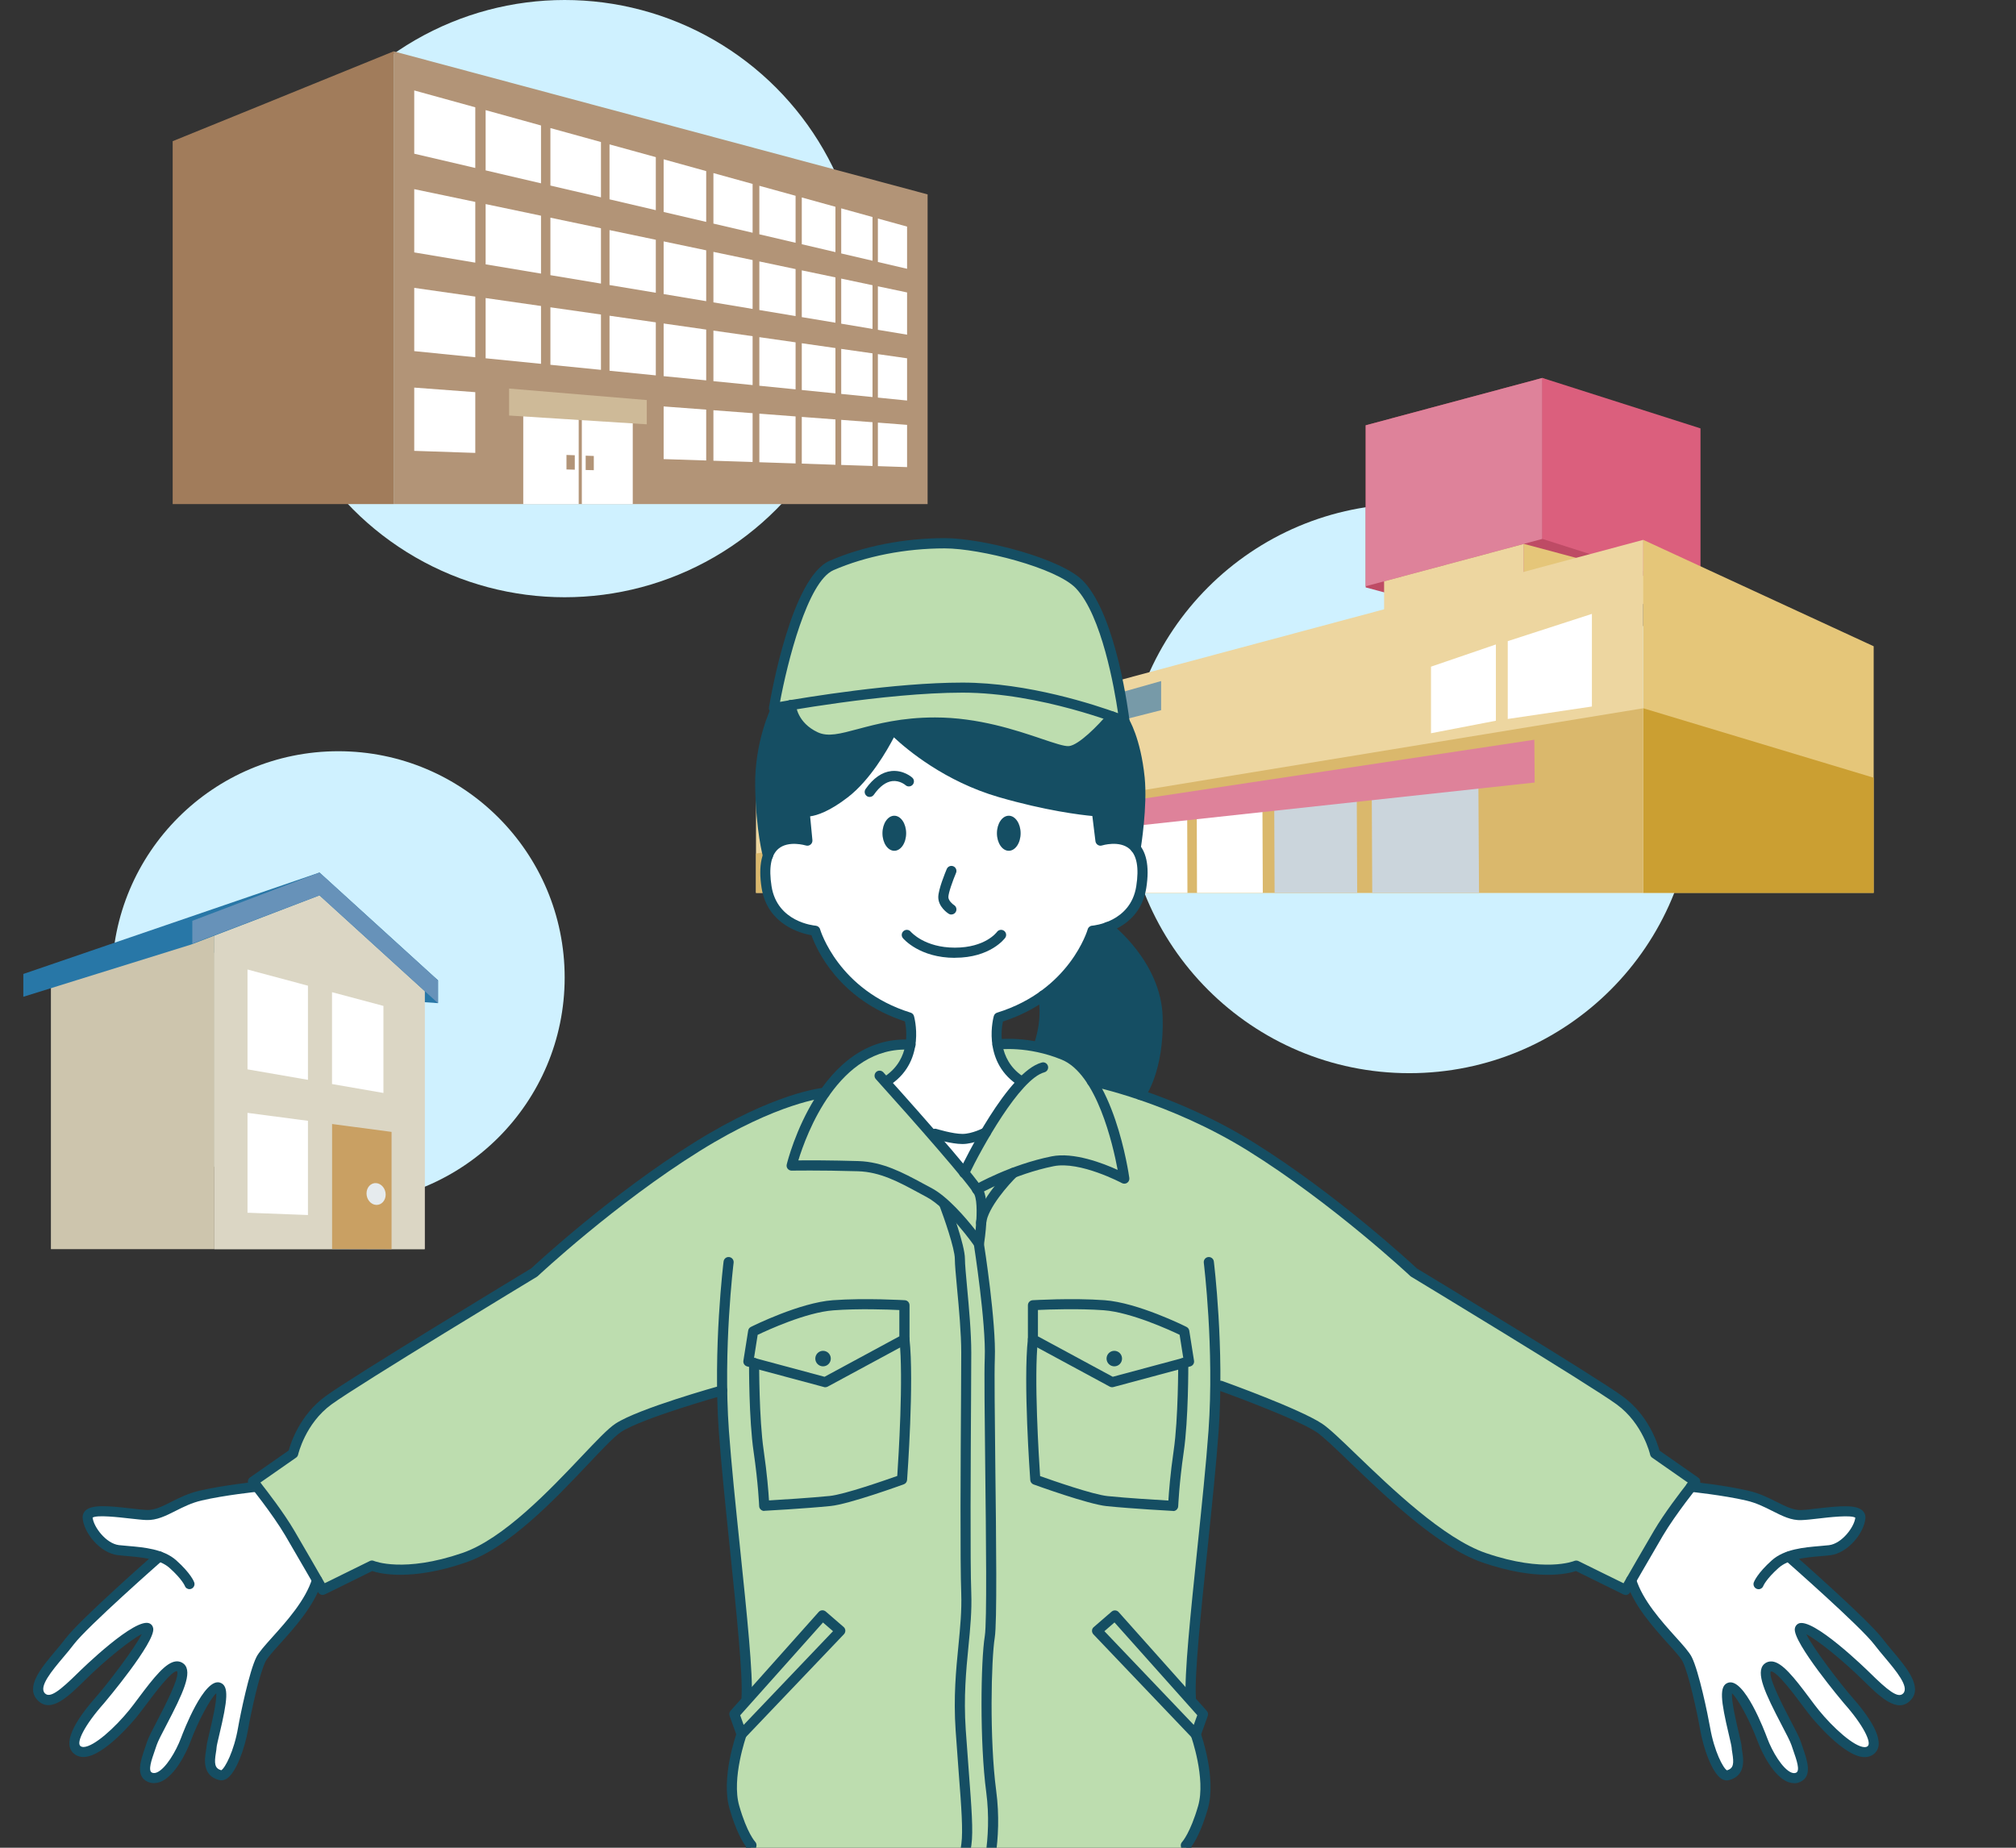 <svg width="432" height="396" viewBox="0 0 432 396" fill="none" xmlns="http://www.w3.org/2000/svg">
<rect x="0" y="0" width="432" height="396" fill="#333333" stroke="none"/>
<circle cx="121" cy="64" r="64" fill="#CFF1FF"/>
<circle cx="72.5" cy="209.5" r="48.5" fill="#CFF1FF"/>
<circle cx="302" cy="169" r="61" fill="#CFF1FF"/>
<path d="M84.354 108.029H198.771V41.662L84.354 11V108.029Z" fill="#B29477"/>
<path d="M84.354 108.029H37V30.259L84.354 11V108.029Z" fill="#A17C5B"/>
<path d="M194.373 48.563L188.117 46.834V56.148L194.373 57.605V48.563Z" fill="white"/>
<path d="M186.969 46.512L180.261 44.654V54.316L186.969 55.877V46.512Z" fill="white"/>
<path d="M179.022 44.319L171.812 42.32V52.342L179.022 54.032V44.319Z" fill="white"/>
<path d="M170.483 41.958L162.717 39.817V50.214L170.483 52.033V41.958Z" fill="white"/>
<path d="M161.273 39.417L152.875 37.095V47.918L161.273 49.879V39.417Z" fill="white"/>
<path d="M151.328 36.67L142.208 34.142V45.428L151.328 47.557V36.67Z" fill="white"/>
<path d="M140.531 33.677L130.611 30.942V42.72L140.531 45.042V33.677Z" fill="white"/>
<path d="M128.779 30.439L117.944 27.447V39.766L128.779 42.294V30.439Z" fill="white"/>
<path d="M115.932 26.892L104.064 23.603V36.515L115.932 39.289V26.892Z" fill="white"/>
<path d="M101.846 22.997L88.766 19.385V32.942L101.846 35.999V22.997Z" fill="white"/>
<path d="M194.373 62.675L188.117 61.359V70.686L194.373 71.73V62.675Z" fill="white"/>
<path d="M186.969 61.127L180.261 59.708V69.37L186.969 70.492V61.127Z" fill="white"/>
<path d="M179.022 59.45L171.812 57.941V67.964L179.022 69.163V59.45Z" fill="white"/>
<path d="M170.483 57.67L162.717 56.032V66.442L170.483 67.745V57.67Z" fill="white"/>
<path d="M161.273 55.735L152.875 53.981V64.803L161.273 66.209V55.735Z" fill="white"/>
<path d="M151.328 53.646L142.208 51.737V63.024L151.328 64.546V53.646Z" fill="white"/>
<path d="M140.531 51.388L130.611 49.312V61.089L140.531 62.74V51.388Z" fill="white"/>
<path d="M128.779 48.925L117.944 46.654V58.973L128.779 60.779V48.925Z" fill="white"/>
<path d="M115.932 46.228L104.064 43.738V56.651L115.932 58.637V46.228Z" fill="white"/>
<path d="M101.846 43.274L88.766 40.54V54.097L101.846 56.29V43.274Z" fill="white"/>
<path d="M194.373 76.787L188.117 75.897V85.211L194.373 85.843V76.787Z" fill="white"/>
<path d="M186.969 75.729L180.261 74.774V84.423L186.969 85.094V75.729Z" fill="white"/>
<path d="M179.022 74.594L171.812 73.562V83.585L179.022 84.307V74.594Z" fill="white"/>
<path d="M170.483 73.369L162.717 72.26V82.67L170.483 83.444V73.369Z" fill="white"/>
<path d="M161.273 72.053L152.875 70.853V81.689L161.273 82.527V72.053Z" fill="white"/>
<path d="M151.328 70.634L142.208 69.331V80.618L151.328 81.521V70.634Z" fill="white"/>
<path d="M140.531 69.086L130.611 67.667V79.457L140.531 80.451V69.086Z" fill="white"/>
<path d="M128.779 67.409L117.944 65.861V78.18L128.779 79.263V67.409Z" fill="white"/>
<path d="M115.932 65.578L104.064 63.875V76.787L115.932 77.974V65.578Z" fill="white"/>
<path d="M101.846 63.565L88.766 61.695V75.252L101.846 76.568V63.565Z" fill="white"/>
<path d="M194.373 91.054L188.117 90.576V99.903L194.373 100.109V91.054Z" fill="white"/>
<path d="M186.969 90.486L180.261 89.983V99.645L186.969 99.864V90.486Z" fill="white"/>
<path d="M179.022 89.893L171.812 89.351V99.361L179.022 99.606V89.893Z" fill="white"/>
<path d="M170.483 89.248L162.717 88.655V99.065L170.483 99.323V89.248Z" fill="white"/>
<path d="M161.273 88.551L152.875 87.919V98.742L161.273 99.012V88.551Z" fill="white"/>
<path d="M151.328 87.79L142.208 87.107V98.394L151.328 98.69V87.79Z" fill="white"/>
<path d="M101.846 84.049L88.766 83.069V96.626L101.846 97.065V84.049Z" fill="white"/>
<path d="M135.59 87.378L124.677 86.539V108.03H135.59V87.378Z" fill="white"/>
<path d="M124.007 86.487L112.126 85.584V108.029H124.007V86.487Z" fill="white"/>
<path d="M125.503 100.729L127.244 100.767V97.723L125.503 97.658V100.729Z" fill="#B29477"/>
<path d="M121.388 100.612L123.168 100.664V97.568L121.388 97.503V100.612Z" fill="#B29477"/>
<path d="M109.095 89.054L138.596 90.937V85.739L109.095 83.275V89.054Z" fill="#CEBA98"/>
<path d="M330.505 81L292.646 91.152V91.397V125.645V125.89L322.34 133.849L359.271 128.405V94.157L330.505 81Z" fill="#BE4B65"/>
<path d="M330.505 115.493L292.646 125.645V91.152L330.505 81V115.493Z" fill="#DE829A"/>
<path d="M330.505 81V115.493L364.392 126.316V91.81L330.505 81Z" fill="#DB5F7D"/>
<path d="M326.545 116.563L296.593 124.587V131.088L326.545 123.065V116.563Z" fill="#EDD6A0"/>
<path d="M326.545 116.563V122.562L356.239 130.521V124.509L326.545 116.563Z" fill="#E5C679"/>
<path d="M352.125 115.699V191.354H401.503V138.505L352.125 115.699Z" fill="#E5C679"/>
<path d="M352.125 151.792V191.354H401.503V166.678L352.125 151.792Z" fill="#CB9F32"/>
<path d="M352.124 191.354H162V166.652L352.124 115.699V191.354Z" fill="#EDD6A0"/>
<path d="M352.124 191.354H162V182.931L352.124 151.792V191.354Z" fill="#DAB86C"/>
<path d="M186.638 182.505L190.276 182.08V191.354H186.638V182.505Z" fill="#CBD5DC"/>
<path d="M190.895 182.015L194.971 181.538V191.354H190.895V182.015Z" fill="#CBD5DC"/>
<path d="M195.667 181.461L200.26 180.919V191.355H195.667V181.461Z" fill="#CBD5DC"/>
<path d="M201.046 180.828L206.258 180.222L206.271 191.354H201.059L201.046 180.828Z" fill="#CBD5DC"/>
<path d="M207.148 180.119L213.107 179.422L213.133 191.354H207.161L207.148 180.119Z" fill="#CBD5DC"/>
<path d="M214.14 179.293L221.041 178.493L221.054 191.354H214.165L214.14 179.293Z" fill="#CBD5DC"/>
<path d="M222.227 178.351L230.289 177.41L230.315 191.354H222.253L222.227 178.351Z" fill="white"/>
<path d="M231.696 177.242L241.241 176.133L241.28 191.354H231.722L231.696 177.242Z" fill="white"/>
<path d="M242.918 175.939L254.398 174.598L254.45 191.354H242.957L242.918 175.939Z" fill="white"/>
<path d="M256.45 174.353L270.523 172.714L270.6 191.354H256.501L256.45 174.353Z" fill="white"/>
<path d="M220.28 177.475L230.174 174.74L230.225 191.354H220.319L220.28 177.475Z" fill="#A8A9A9"/>
<path d="M273.051 172.418L290.736 170.354L290.827 191.354H273.129L273.051 172.418Z" fill="#CBD5DC"/>
<path d="M293.948 169.98L316.793 167.31L316.935 191.354H294.051L293.948 169.98Z" fill="#CBD5DC"/>
<path d="M328.854 167.71L185.129 183.305V180.183L328.79 158.538L328.854 167.71Z" fill="#DE829A"/>
<path d="M189.592 162.678L193.862 161.479L193.772 168.29L189.502 169.309L189.592 162.678Z" fill="white"/>
<path d="M194.571 161.273L199.112 159.996L199.022 167.013L194.481 168.109L194.571 161.273Z" fill="white"/>
<path d="M199.86 159.777L204.697 158.409L204.632 165.672L199.782 166.832L199.86 159.777Z" fill="white"/>
<path d="M205.51 158.19L210.683 156.732L210.605 164.227L205.433 165.478L205.51 158.19Z" fill="white"/>
<path d="M189.475 170.806L193.745 169.825L193.668 176.662L189.385 177.475L189.475 170.806Z" fill="white"/>
<path d="M194.468 169.657L199.008 168.6L198.931 175.656L194.377 176.52L194.468 169.657Z" fill="white"/>
<path d="M199.77 168.432L204.607 167.297L204.542 174.585L199.679 175.514L199.77 168.432Z" fill="white"/>
<path d="M205.42 167.116L210.592 165.916L210.528 173.449L205.342 174.43L205.42 167.116Z" fill="white"/>
<path d="M306.642 142.878L320.547 138.119V154.462L306.642 157.145V142.878Z" fill="white"/>
<path d="M323.088 137.409L341.122 131.565V151.417L323.088 154.088V137.409Z" fill="white"/>
<path d="M229.567 157.093L214.475 160.924L214.514 155.649L229.593 151.392L229.567 157.093Z" fill="#DE829A"/>
<path d="M229.541 164.007L214.423 167.323L214.462 162.021L229.567 158.28L229.541 164.007Z" fill="#8E7261"/>
<path d="M248.813 152.204L230.806 156.771L230.831 151.044L248.813 145.961V152.204Z" fill="#779AA8"/>
<path d="M72.386 194.353L93.851 210.103V214.992L66.943 213.057L41.209 202.234V197.346L72.386 194.353Z" fill="#2877A7"/>
<path d="M68.465 190.612L91.001 211.109V267.712H45.943V199.035L68.465 190.612Z" fill="#DBD6C4"/>
<path d="M68.465 190.612L91.001 211.109V267.712H45.943V199.035L68.465 190.612Z" fill="#DBD6C4"/>
<path d="M10.908 211.109V267.712H45.943V199.035L10.908 211.109Z" fill="#CDC5AD"/>
<path d="M68.465 187L93.851 210.103V214.992L68.465 191.889L40.925 202.441L5 213.624V208.736L68.465 187Z" fill="#2877A7"/>
<path d="M71.148 232.329L82.164 234.238V215.585L71.148 212.644V232.329Z" fill="white"/>
<path d="M53.037 229.181L65.988 231.426V211.251L53.037 207.781V229.181Z" fill="white"/>
<path d="M53.037 259.908L65.988 260.398V240.21L53.037 238.508V259.908Z" fill="white"/>
<path d="M83.906 242.584L71.161 240.894V267.673L83.906 267.712V242.584Z" fill="#C9A063"/>
<path d="M78.54 255.767C78.54 257.07 79.468 258.179 80.616 258.231C81.739 258.282 82.642 257.302 82.642 256.025C82.642 254.748 81.739 253.651 80.616 253.561C79.481 253.471 78.54 254.464 78.54 255.767Z" fill="#E6EBEE"/>
<path d="M68.465 187L93.851 210.103V214.992L68.465 191.889L41.209 202.234V197.345L68.465 187Z" fill="#6792B9"/>
<g clip-path="url(#clip0_266_1510)">
<path d="M186.383 234.217C186.383 234.217 194.449 226.777 194.781 225.347C195.113 223.916 194.839 218.036 194.839 218.036C194.839 218.036 187.783 216.216 183.641 212.07C179.5 207.923 174.709 199.443 174.709 199.443C174.709 199.443 163.987 196.77 164.262 190.067C164.536 183.363 166.296 177.411 166.296 177.411L172.66 154.498L204.406 142.984L233.93 166.301L238.331 179.737C238.331 179.737 246.369 179.535 244.825 186.672C243.281 193.809 241.174 197.276 238.331 198.244C235.489 199.212 234.147 199.472 234.147 199.472C234.147 199.472 230.106 208.386 225.878 211.492C221.65 214.598 218.937 215.884 217.696 216.664C216.455 217.444 214.507 217.877 214.507 217.877C214.507 217.877 213.18 220.637 213.612 222.977C214.045 225.318 219.385 228.019 219.385 228.019L225.128 236.558L215.041 252.189L204.406 253.388L186.368 234.217H186.383Z" fill="white"/>
<path d="M34.102 333.57C34.102 333.57 30.726 332.732 28.287 332.501C25.848 332.27 21.765 331.201 20.495 329.077C19.225 326.953 17.926 325.248 18.922 324.67C19.918 324.093 23.309 323.89 24.694 324.035C26.079 324.179 30.509 325.003 32.082 324.699C33.655 324.396 38.778 321.68 41.361 321.001C43.944 320.322 58.331 318.632 58.331 318.632L70.553 328.354L67.912 338.641C67.912 338.641 65.214 344.55 62.746 347.439C60.279 350.328 56.512 353.911 55.704 356.05C54.896 358.188 52.284 371.479 51.043 374.614C49.802 377.749 49.369 380.826 47.219 380.465C45.069 380.104 44.694 379.078 45.214 374.628C45.733 370.179 47.118 365.455 47.118 364.429C47.118 363.403 46.859 361.756 46.859 361.756C46.859 361.756 44.232 363.071 42.486 366.769C40.74 370.468 38.576 376.073 37.234 377.763C35.892 379.454 33.15 382.459 32.111 380.884C31.072 379.309 30.047 376.665 32.731 372.201C35.416 367.737 38.46 362.392 38.59 361.106C38.72 359.82 39.99 357.725 38.85 357.321C37.71 356.916 34.968 357.913 30.87 364.097C26.772 370.28 22.024 373.921 20.437 374.614C18.85 375.307 16.829 375.813 16.382 374.874C15.935 373.935 16.108 371.725 18.316 368.257C20.524 364.79 23.193 361.857 24.983 359.575C26.772 357.292 30.206 352.698 30.971 351.412C31.736 350.126 30.942 348.855 30.942 348.855C30.942 348.855 23.236 353.81 18.806 358C14.376 362.19 10.293 365.57 8.864 363.663C7.436 361.756 8.489 359.618 12.197 355.125C15.906 350.632 20.524 345.937 22.385 344.217C24.247 342.498 34.146 333.57 34.146 333.57H34.102Z" fill="white"/>
<path d="M383.412 333.57C383.412 333.57 386.789 332.732 389.227 332.501C391.666 332.27 395.75 331.201 397.019 329.077C398.289 326.953 399.588 325.248 398.592 324.67C397.597 324.093 394.206 323.89 392.82 324.035C391.435 324.179 387.005 325.003 385.432 324.699C383.859 324.396 378.737 321.68 376.154 321.001C373.571 320.322 359.184 318.632 359.184 318.632L346.961 328.354L349.602 338.641C349.602 338.641 352.301 344.55 354.768 347.439C357.236 350.328 361.002 353.911 361.81 356.05C362.618 358.188 365.23 371.479 366.471 374.614C367.712 377.749 368.145 380.826 370.295 380.465C372.445 380.104 372.82 379.078 372.301 374.628C371.781 370.179 370.396 365.455 370.396 364.429C370.396 363.403 370.656 361.756 370.656 361.756C370.656 361.756 373.282 363.071 375.028 366.769C376.774 370.468 378.939 376.073 380.281 377.763C381.623 379.454 384.364 382.459 385.403 380.884C386.442 379.309 387.467 376.665 384.783 372.201C382.099 367.737 379.054 362.392 378.924 361.106C378.794 359.82 377.524 357.725 378.664 357.321C379.804 356.916 382.546 357.913 386.644 364.097C390.742 370.28 395.49 373.921 397.077 374.614C398.665 375.307 400.685 375.813 401.132 374.874C401.579 373.935 401.406 371.725 399.198 368.257C396.991 364.79 394.321 361.857 392.532 359.575C390.742 357.292 387.308 352.698 386.543 351.412C385.778 350.126 386.572 348.855 386.572 348.855C386.572 348.855 394.278 353.81 398.708 358C403.138 362.19 407.222 365.57 408.65 363.663C410.079 361.756 409.025 359.618 405.317 355.125C401.608 350.632 396.991 345.937 395.129 344.217C393.268 342.498 383.369 333.57 383.369 333.57H383.412Z" fill="white"/>
<path d="M164.637 182.352C164.637 182.352 162.386 171.358 162.934 166.316C163.483 161.274 165.82 151.768 165.82 151.768L169.485 151.074L186.383 131.152C186.383 131.152 220.424 138.679 221.059 139.054C221.694 139.43 240.828 153.834 240.828 153.834C240.828 153.834 244.464 162.849 244.378 168.021C244.291 173.193 243.844 181.731 243.844 181.731C243.844 181.731 241.694 179.434 240.02 179.593C238.346 179.752 235.691 180.489 235.691 180.489L234.796 174.247C234.796 174.247 218.375 171.185 211.492 169.148C204.623 167.111 190.972 156.767 190.972 156.767C190.972 156.767 185.647 165.969 182.213 168.772C178.778 171.575 176.859 172.976 175.084 173.236C173.309 173.496 172.415 173.496 172.415 173.496L172.92 179.622C172.92 179.622 169.861 179.362 168.216 179.882C166.571 180.402 164.637 182.381 164.637 182.381V182.352Z" fill="#154E63"/>
<path d="M223.569 213.674C223.569 213.674 224.204 216.375 223.569 219.669C222.935 222.963 222.256 223.873 222.256 223.873C222.256 223.873 227.552 225.708 228.822 226.532C230.092 227.355 234.248 231.747 234.248 231.747L244.378 234.636C244.378 234.636 249.659 225.679 247.855 215.826C246.052 205.973 237.783 198.504 237.783 198.504C237.783 198.504 236.023 199.125 235.229 199.255C234.435 199.385 234.147 199.458 234.147 199.458C234.147 199.458 231.795 205.381 229.63 207.866C227.466 210.351 223.569 213.659 223.569 213.659V213.674Z" fill="#154E63"/>
<path d="M165.95 151.074C165.95 151.074 168.75 137.985 170.308 133.882C171.867 129.779 174.536 123.192 177.119 121.834C179.702 120.475 196.383 115.867 202.458 116.43C208.533 116.994 227.004 121.371 231.376 125.344C235.749 129.317 238.707 142.334 239.01 143.75C239.313 145.166 240.799 154.397 240.799 154.397L238.36 153.53C238.36 153.53 231.376 160.335 229.342 160.956C227.307 161.577 212.285 154.961 201.203 154.961C190.121 154.961 179.183 160.06 176.499 158.919C173.815 157.778 171.78 156.449 170.77 154.498C169.76 152.548 169.5 151.06 169.5 151.06H165.965L165.95 151.074Z" fill="#BDDDAF"/>
<path d="M54.203 317.533L62.818 311.524C62.818 311.524 64.146 305.412 67.926 302.306C71.707 299.2 114.492 272.719 114.492 272.719C114.492 272.719 142.905 249.762 147.855 246.728C152.804 243.709 166.383 236.875 169.615 235.922C172.848 234.968 176.715 234.203 176.715 234.203C176.715 234.203 181.578 227.557 185.445 226.011C189.312 224.465 194.392 223.873 194.392 223.873C194.392 223.873 194.046 227.037 192.689 228.742C191.333 230.447 189.962 231.689 189.962 231.689L206.701 250.918C206.701 250.918 213.916 237.742 215.359 235.879C216.802 234.015 219.197 231.689 219.197 231.689C219.197 231.689 216.557 229.753 215.619 228.149C214.681 226.546 213.916 223.729 213.916 223.729C213.916 223.729 225.72 224.148 229.37 226.864C233.021 229.58 234.897 231.935 234.897 231.935C234.897 231.935 250.554 236.688 255.128 238.869C259.717 241.065 278.39 252.175 286.615 258.864C294.84 265.553 302.56 272.329 302.56 272.329L339.068 294.88C339.068 294.88 346.745 299.272 349.53 301.685C352.315 304.098 354.638 311.509 354.638 311.509L363.253 317.519C363.253 317.519 356.918 326.043 354.869 329.611C352.82 333.18 348.332 340.721 348.332 340.721L337.553 335.477C337.553 335.477 330.684 338.41 320.107 334.711C309.53 331.013 293.628 316.999 290.309 313.17C286.99 309.342 284.32 306.409 282.156 305.528C279.991 304.647 261.016 297.12 261.016 297.12C261.016 297.12 258.346 325.162 257.769 330.738C257.192 336.315 255.345 354.113 255.244 358.318C255.143 362.522 255.171 363.793 255.171 363.793L257.769 367.361L256.196 371.681C256.196 371.681 259.27 380.234 258.231 384.698C257.192 389.162 254.089 395.49 254.089 395.49L256.196 404.707L257.769 407.51L158.923 404.837L161.029 395.403C161.029 395.403 156.989 390.693 156.859 383.672C156.729 376.651 158.923 371.667 158.923 371.667L157.35 367.101L160.005 364.385C160.005 364.385 160.351 358.722 158.923 346.269C157.494 333.815 154.825 309.356 154.825 306.294C154.825 303.231 154.319 298.131 154.319 298.131C154.319 298.131 136.498 302.971 131.664 306.612C126.816 310.252 115.272 324.251 109.24 328.21C103.208 332.168 96.469 335.563 91.015 335.997C85.56 336.43 79.672 335.535 79.672 335.535L69.11 340.735C69.11 340.735 63.669 331.157 61.375 327.964C59.081 324.771 54.189 317.519 54.189 317.519L54.203 317.533Z" fill="#BDDDAF"/>
<path d="M218.461 232.556C218.245 232.556 218.043 232.498 217.841 232.368C210.279 227.138 212.934 217.834 212.963 217.748C213.064 217.401 213.339 217.126 213.685 217.025C229.241 212.2 233.05 199.299 233.079 199.169C233.194 198.735 233.584 198.418 234.031 198.389C234.363 198.36 242.285 197.623 243.483 189.937C244.104 185.993 243.613 183.306 242.04 181.933C239.876 180.055 236.181 181.182 236.138 181.197C235.835 181.298 235.503 181.254 235.229 181.067C234.955 180.893 234.782 180.604 234.738 180.286L234.075 174.883C231.578 174.652 224.103 173.756 214.031 170.838C202.473 167.486 194.377 160.667 191.549 158.024C190.106 160.812 186.47 167.154 181.722 170.838C177.783 173.886 175.099 174.753 173.598 174.955L174.089 180.07C174.118 180.431 173.973 180.778 173.685 181.009C173.396 181.24 173.021 181.312 172.674 181.197C172.646 181.197 168.937 180.055 166.773 181.933C165.2 183.306 164.709 185.993 165.33 189.937C166.542 197.637 174.449 198.36 174.781 198.389C175.229 198.432 175.618 198.735 175.734 199.169C175.777 199.299 179.63 212.214 195.128 217.025C195.474 217.126 195.748 217.401 195.849 217.748C195.878 217.849 198.533 227.138 190.972 232.368C190.481 232.715 189.803 232.585 189.471 232.094C189.125 231.602 189.255 230.923 189.745 230.591C195.113 226.878 194.305 220.767 193.916 218.903C179.63 214.223 174.897 203.301 173.887 200.44C171.563 200.036 164.435 198.143 163.194 190.269C162.458 185.531 163.194 182.165 165.373 180.286C167.393 178.538 170.106 178.567 171.78 178.798L171.318 173.988C171.289 173.641 171.419 173.294 171.693 173.063C171.967 172.832 172.328 172.745 172.66 172.832C172.66 172.832 175.142 173.179 180.395 169.119C186.051 164.741 190.222 155.842 190.265 155.755C190.409 155.423 190.712 155.206 191.073 155.149C191.419 155.091 191.78 155.206 192.04 155.466C192.126 155.553 201.015 164.828 214.637 168.772C226.585 172.239 235.027 172.803 235.114 172.817C235.633 172.846 236.052 173.251 236.124 173.771L236.759 178.871C238.404 178.596 241.319 178.466 243.454 180.315C245.648 182.208 246.383 185.56 245.633 190.298C244.392 198.186 237.278 200.065 234.94 200.469C233.916 203.344 229.197 214.252 214.911 218.932C214.522 220.796 213.714 226.907 219.082 230.62C219.572 230.967 219.702 231.631 219.356 232.123C219.139 232.426 218.808 232.585 218.461 232.585V232.556Z" fill="#154E63"/>
<path d="M209.76 267.604C209.414 267.604 209.082 267.431 208.88 267.142C208.822 267.055 203.122 258.951 198.577 256.552C197.942 256.22 197.321 255.888 196.701 255.541C192.53 253.287 188.605 251.164 183.858 251.019C175.575 250.774 169.716 250.889 169.659 250.889C169.327 250.889 168.995 250.745 168.793 250.485C168.576 250.225 168.504 249.878 168.591 249.546C168.865 248.404 175.676 221.663 195.186 222.819C195.777 222.862 196.239 223.367 196.196 223.96C196.152 224.552 195.647 225.014 195.056 224.971C179.673 224.032 172.703 243.333 171.073 248.693C173.338 248.664 178.028 248.664 183.93 248.838C189.183 248.997 193.526 251.351 197.74 253.62C198.36 253.952 198.981 254.284 199.601 254.617C203.064 256.451 206.917 260.959 209.053 263.689C209.313 261.002 209.471 257.491 208.808 256.018C207.927 254.068 195.691 240.155 187.682 231.27C187.278 230.822 187.321 230.143 187.754 229.739C188.201 229.334 188.88 229.377 189.284 229.811C191.347 232.094 209.457 252.247 210.77 255.122C212.141 258.142 210.987 265.799 210.857 266.665C210.785 267.099 210.467 267.446 210.034 267.547C209.948 267.561 209.875 267.576 209.789 267.576L209.76 267.604Z" fill="#154E63"/>
<path d="M206.585 252.45C206.427 252.45 206.268 252.421 206.124 252.348C205.59 252.088 205.359 251.438 205.619 250.904C206.658 248.737 215.994 229.652 223.238 227.716C223.829 227.557 224.407 227.904 224.565 228.482C224.724 229.06 224.378 229.652 223.801 229.811C218.49 231.241 210.28 246.208 207.581 251.843C207.394 252.233 207.004 252.45 206.6 252.45H206.585Z" fill="#154E63"/>
<path d="M209.356 256.018C208.981 256.018 208.62 255.83 208.418 255.469C208.115 254.949 208.302 254.284 208.822 253.995C209.125 253.822 216.513 249.603 225.344 247.826C230.077 246.873 236.369 249.3 239.5 250.73C238.461 245.197 235.013 230.201 227.523 227.109C220.178 224.09 213.959 224.928 213.901 224.928C213.295 225 212.761 224.595 212.675 224.003C212.588 223.411 213.007 222.862 213.584 222.775C213.858 222.732 220.424 221.836 228.346 225.087C238.663 229.334 241.867 251.51 241.997 252.449C242.054 252.854 241.881 253.258 241.549 253.49C241.218 253.721 240.785 253.75 240.424 253.562C240.337 253.518 231.448 248.794 225.777 249.936C217.307 251.64 209.976 255.816 209.904 255.859C209.731 255.96 209.543 256.003 209.37 256.003L209.356 256.018Z" fill="#154E63"/>
<path d="M206.239 245.183C203.815 245.183 200.222 244.07 200.063 244.027C199.5 243.853 199.168 243.247 199.356 242.669C199.529 242.091 200.135 241.773 200.712 241.961C200.741 241.961 204.147 243.016 206.239 243.016C208.331 243.016 210.756 241.73 210.785 241.715C211.318 241.441 211.968 241.643 212.242 242.178C212.516 242.712 212.314 243.362 211.78 243.637C211.665 243.695 208.764 245.183 206.239 245.183Z" fill="#154E63"/>
<path d="M211.088 404.389C210.987 404.389 210.871 404.375 210.756 404.332C210.193 404.158 209.875 403.537 210.049 402.974C210.077 402.887 212.704 394.392 211.333 384.062C209.933 373.559 210.15 356.035 211.03 350.603C211.506 347.656 211.29 329.077 211.116 314.167C211.001 303.448 210.886 294.187 211.015 291.081C211.318 283.626 208.707 266.853 208.678 266.694C208.591 266.102 208.995 265.553 209.572 265.452C210.15 265.365 210.712 265.755 210.813 266.348C210.929 267.041 213.483 283.496 213.18 291.168C213.05 294.216 213.18 303.895 213.281 314.138C213.469 329.915 213.671 347.815 213.165 350.95C212.401 355.659 212.011 372.765 213.469 383.773C214.912 394.594 212.213 403.262 212.098 403.624C211.953 404.086 211.52 404.375 211.073 404.375L211.088 404.389Z" fill="#154E63"/>
<path d="M205.517 405.242C205.445 405.242 205.373 405.242 205.301 405.213C204.709 405.097 204.334 404.519 204.464 403.927C204.464 403.884 205.488 398.986 206.008 395.158C206.383 392.413 206.008 387.212 205.445 380.017C205.243 377.301 205.012 374.267 204.781 370.901C204.291 363.678 204.868 357.87 205.373 352.741C205.748 348.869 206.109 345.214 205.979 341.458C205.719 334.769 205.849 312.622 205.936 299.403C205.965 295.054 205.979 291.63 205.979 289.911C205.979 285.736 205.488 280.39 205.084 276.114C204.825 273.268 204.608 271.028 204.608 269.815C204.608 267.576 202.242 260.843 201.332 258.445C201.116 257.882 201.405 257.26 201.953 257.044C202.501 256.827 203.136 257.116 203.353 257.665C203.699 258.59 206.773 266.767 206.773 269.8C206.773 270.898 206.989 273.224 207.234 275.897C207.638 280.231 208.129 285.62 208.129 289.896C208.129 291.601 208.115 295.04 208.086 299.388C208.014 312.593 207.869 334.697 208.129 341.342C208.273 345.243 207.913 348.97 207.523 352.914C207.032 357.957 206.47 363.663 206.946 370.713C207.177 374.065 207.408 377.099 207.61 379.801C208.187 387.4 208.576 392.427 208.158 395.403C207.61 399.304 206.599 404.259 206.585 404.317C206.484 404.823 206.022 405.184 205.532 405.184L205.517 405.242Z" fill="#154E63"/>
<path d="M69.124 341.819C68.749 341.819 68.388 341.617 68.186 341.27C68.186 341.27 63.972 333.902 61.144 329.106C58.388 324.425 53.41 318.27 53.366 318.213C53.179 317.982 53.092 317.678 53.136 317.375C53.179 317.071 53.337 316.811 53.583 316.638L61.866 310.859C62.313 309.212 64.261 303.245 69.745 299.244C75.632 294.938 111.26 273.398 113.828 271.838C115.142 270.624 131.202 255.787 148.836 244.807C166.065 234.073 176.21 233.148 176.628 233.119C177.22 233.09 177.739 233.509 177.797 234.116C177.855 234.723 177.408 235.229 176.801 235.286C176.7 235.286 166.7 236.24 149.976 246.656C131.866 257.939 115.387 273.34 115.228 273.499C115.17 273.557 115.113 273.6 115.055 273.629C114.68 273.86 76.945 296.672 71.029 300.992C65.401 305.095 63.9 311.683 63.886 311.74C63.828 312 63.669 312.246 63.453 312.39L55.791 317.736C57.306 319.657 60.812 324.208 63.035 327.993C65.271 331.793 68.374 337.196 69.586 339.305L79.24 334.552C79.528 334.408 79.86 334.408 80.149 334.538C80.206 334.567 86.512 337.138 99.067 332.833C107.898 329.814 117.927 319.209 124.564 312.203C127.768 308.822 130.293 306.149 131.909 305.095C136.83 301.873 153.757 297.149 154.464 296.947C155.041 296.788 155.633 297.12 155.791 297.698C155.95 298.276 155.618 298.868 155.041 299.027C154.868 299.07 137.725 303.867 133.078 306.901C131.679 307.825 129.096 310.541 126.123 313.691C118.937 321.29 109.095 331.692 99.759 334.885C88.186 338.843 81.563 337.297 79.759 336.705L69.615 341.704C69.456 341.776 69.297 341.819 69.138 341.819H69.124Z" fill="#154E63"/>
<path d="M240.915 155.596C240.77 155.596 240.64 155.567 240.511 155.51C240.337 155.437 223.021 148.445 206.254 148.445C189.486 148.445 166.268 152.779 166.037 152.822C165.676 152.88 165.33 152.779 165.084 152.533C164.825 152.288 164.709 151.927 164.781 151.58C165.258 148.734 169.659 123.726 177.783 120.186C184.969 117.051 193.743 115.332 202.487 115.332C210.381 115.332 227.538 119.652 232.184 124.593C239.327 132.163 241.91 153.473 242.026 154.368C242.069 154.744 241.91 155.12 241.607 155.351C241.42 155.495 241.189 155.567 240.958 155.567L240.915 155.596ZM206.239 146.292C220.308 146.292 234.71 151.074 239.587 152.851C238.808 147.549 236.095 131.946 230.568 126.095C226.398 121.675 209.976 117.528 202.444 117.528C193.988 117.528 185.532 119.19 178.605 122.195C173.007 124.636 168.692 142.16 167.148 150.424C172.631 149.456 191.679 146.292 206.225 146.292H206.239Z" fill="#154E63"/>
<path d="M228.937 162.068C227.523 162.068 225.474 161.375 222.502 160.378C217.249 158.601 209.312 155.928 200.395 155.928C193.468 155.928 188.475 157.257 184.464 158.327C180.265 159.439 177.234 160.248 174.334 158.904C168.721 156.275 168.418 151.349 168.403 151.132C168.374 150.54 168.836 150.034 169.428 150.005C169.962 149.947 170.524 150.438 170.553 151.031C170.553 151.204 170.856 154.903 175.229 156.94C177.422 157.965 179.991 157.272 183.887 156.232C188.014 155.134 193.151 153.761 200.366 153.761C209.63 153.761 217.769 156.506 223.165 158.327C225.821 159.222 228.1 160.002 229.067 159.901C231.145 159.685 235.33 155.48 237.48 152.866C237.855 152.403 238.548 152.345 239.01 152.721C239.471 153.097 239.529 153.79 239.154 154.252C238.533 155.018 232.935 161.678 229.284 162.054C229.168 162.054 229.038 162.068 228.909 162.068H228.937Z" fill="#154E63"/>
<path d="M164.55 184.462C164.074 184.462 163.641 184.144 163.511 183.667C163.454 183.45 161.996 178.148 161.823 168.599C161.65 158.919 165.257 151.595 165.416 151.277C165.69 150.742 166.34 150.525 166.873 150.8C167.407 151.06 167.624 151.71 167.364 152.259C167.335 152.331 163.843 159.454 164.002 168.57C164.161 177.802 165.589 183.031 165.604 183.089C165.762 183.667 165.43 184.259 164.853 184.418C164.752 184.447 164.666 184.462 164.565 184.462H164.55Z" fill="#154E63"/>
<path d="M243.367 182.815C243.367 182.815 243.252 182.815 243.194 182.815C242.603 182.714 242.199 182.165 242.3 181.572C242.3 181.486 243.743 172.716 243.137 166.836C242.328 158.919 240.005 155.148 239.991 155.105C239.673 154.599 239.818 153.935 240.323 153.617C240.828 153.299 241.492 153.444 241.809 153.949C241.91 154.123 244.421 158.139 245.287 166.619C245.907 172.774 244.493 181.543 244.435 181.919C244.349 182.453 243.887 182.829 243.367 182.829V182.815Z" fill="#154E63"/>
<path d="M191.636 182.338C193.039 182.338 194.176 180.656 194.176 178.582C194.176 176.507 193.039 174.825 191.636 174.825C190.233 174.825 189.096 176.507 189.096 178.582C189.096 180.656 190.233 182.338 191.636 182.338Z" fill="#154E63"/>
<path d="M216.167 182.338C217.569 182.338 218.706 180.656 218.706 178.582C218.706 176.507 217.569 174.825 216.167 174.825C214.764 174.825 213.627 176.507 213.627 178.582C213.627 180.656 214.764 182.338 216.167 182.338Z" fill="#154E63"/>
<path d="M204.623 205.28C197.076 205.28 193.627 201.235 193.483 201.061C193.093 200.599 193.165 199.92 193.627 199.53C194.089 199.154 194.767 199.212 195.142 199.66C195.272 199.804 198.158 203.098 204.623 203.098C211.087 203.098 213.541 199.862 213.642 199.718C214.002 199.241 214.666 199.14 215.157 199.487C215.633 199.833 215.748 200.512 215.402 200.989C215.272 201.162 212.227 205.265 204.637 205.265L204.623 205.28Z" fill="#154E63"/>
<path d="M186.368 170.809C186.152 170.809 185.936 170.751 185.748 170.607C185.257 170.26 185.142 169.581 185.488 169.09C187.133 166.764 188.995 165.464 191.015 165.247C193.612 164.987 195.416 166.59 195.488 166.663C195.936 167.067 195.964 167.746 195.56 168.194C195.156 168.627 194.478 168.671 194.031 168.266C194.002 168.237 192.819 167.226 191.217 167.399C189.846 167.558 188.504 168.541 187.249 170.332C187.032 170.636 186.7 170.795 186.368 170.795V170.809Z" fill="#154E63"/>
<path d="M203.858 196.005C203.656 196.005 203.454 195.947 203.281 195.831C203.05 195.687 201.059 194.343 201.059 192.277C201.059 190.616 202.574 186.961 202.877 186.238C203.108 185.689 203.743 185.429 204.291 185.661C204.839 185.892 205.099 186.527 204.868 187.076C204.19 188.68 203.223 191.353 203.223 192.263C203.223 193.043 204.19 193.823 204.45 193.982C204.955 194.3 205.099 194.979 204.782 195.485C204.58 195.802 204.233 195.99 203.872 195.99L203.858 196.005Z" fill="#154E63"/>
<path d="M159.976 364.877C159.976 364.877 159.918 364.877 159.904 364.877C159.312 364.833 158.85 364.313 158.894 363.721C159.211 359.026 157.783 345.272 156.412 331.966C155.488 323.053 154.536 313.835 154.031 306.771C152.761 289.03 155.026 270.537 155.055 270.35C155.127 269.757 155.676 269.324 156.267 269.411C156.859 269.483 157.278 270.032 157.205 270.624C157.177 270.812 154.94 289.087 156.195 306.612C156.7 313.633 157.653 322.836 158.576 331.735C160.034 345.749 161.405 358.997 161.073 363.865C161.029 364.443 160.553 364.877 159.99 364.877H159.976Z" fill="#154E63"/>
<path d="M158.922 372.779C158.85 372.779 158.778 372.779 158.692 372.75C158.331 372.678 158.028 372.404 157.898 372.057L156.339 367.723C156.21 367.347 156.282 366.928 156.556 366.639L175.431 345.474C175.82 345.026 176.498 344.998 176.946 345.373L180.77 348.682C181.001 348.869 181.13 349.158 181.145 349.447C181.145 349.736 181.058 350.025 180.842 350.242L159.702 372.418C159.5 372.635 159.211 372.75 158.922 372.75V372.779ZM158.605 367.593L159.355 369.673L178.504 349.592L176.354 347.728L158.619 367.607L158.605 367.593Z" fill="#154E63"/>
<path d="M158.937 405.242C158.85 405.242 158.764 405.242 158.677 405.213C158.1 405.068 157.739 404.49 157.884 403.898L159.861 395.75C159.168 394.825 157.725 392.485 156.325 387.616C154.435 381.072 157.754 371.71 157.898 371.306C158.1 370.742 158.721 370.453 159.283 370.655C159.846 370.858 160.135 371.479 159.933 372.042C159.904 372.129 156.715 381.144 158.403 387.009C160.077 392.846 161.794 394.695 161.809 394.71C162.068 394.97 162.169 395.36 162.083 395.721L159.976 404.389C159.861 404.881 159.413 405.213 158.923 405.213L158.937 405.242Z" fill="#154E63"/>
<path d="M176.83 297.308C176.729 297.308 176.643 297.308 176.556 297.264L160.092 292.844C159.558 292.699 159.211 292.179 159.298 291.63L160.322 285.172C160.38 284.826 160.597 284.522 160.914 284.378C161.333 284.161 171.376 279.177 178.461 278.657C185.416 278.151 193.8 278.657 193.887 278.657C194.464 278.686 194.897 279.162 194.897 279.74V287.05C194.897 287.455 194.681 287.816 194.334 288.004L177.364 297.178C177.206 297.264 177.033 297.308 176.845 297.308H176.83ZM161.578 291.009L176.686 295.068L192.718 286.4V280.766C190.294 280.65 184.002 280.419 178.605 280.824C172.79 281.243 164.464 285.071 162.357 286.082L161.578 291.023V291.009Z" fill="#154E63"/>
<path d="M163.757 323.818C163.483 323.818 163.223 323.717 163.021 323.529C162.804 323.327 162.675 323.052 162.675 322.763C162.675 322.72 162.487 317.967 161.491 311.148C160.467 304.184 160.51 292.598 160.51 292.107C160.51 291.514 161.001 291.023 161.592 291.023C162.184 291.023 162.675 291.514 162.675 292.107C162.675 292.222 162.646 304.011 163.641 310.816C164.377 315.887 164.68 319.758 164.781 321.564C167.278 321.42 173.526 321.03 177.783 320.611C180.972 320.293 189.774 317.201 192.271 316.32C192.516 312.607 193.627 295.169 192.732 287.137C192.66 286.545 193.093 286.01 193.685 285.938C194.291 285.866 194.81 286.299 194.883 286.891C195.907 296.065 194.435 316.32 194.377 317.172C194.349 317.591 194.074 317.967 193.67 318.111C193.194 318.285 181.982 322.359 177.999 322.763C172.559 323.312 163.901 323.789 163.815 323.789C163.8 323.789 163.771 323.789 163.757 323.789V323.818Z" fill="#154E63"/>
<path d="M176.368 292.829C177.285 292.829 178.028 292.085 178.028 291.168C178.028 290.25 177.285 289.506 176.368 289.506C175.452 289.506 174.709 290.25 174.709 291.168C174.709 292.085 175.452 292.829 176.368 292.829Z" fill="#154E63"/>
<path d="M40.625 340.591C40.177 340.591 39.759 340.316 39.6 339.869C39.6 339.869 39.008 338.424 36.324 336.026C34.145 334.09 30.35 333.758 27.306 333.497C26.555 333.44 25.848 333.367 25.228 333.295C21.461 332.833 17.94 328.528 17.709 325.32C17.666 324.714 17.883 324.165 18.301 323.746C19.672 322.431 23.063 322.706 28.07 323.283C29.384 323.442 30.625 323.572 31.476 323.616C33.15 323.659 34.78 322.85 36.656 321.896C38.373 321.03 40.322 320.047 42.731 319.484C47.767 318.314 54.679 317.577 54.968 317.548C55.574 317.49 56.094 317.924 56.151 318.516C56.209 319.108 55.776 319.643 55.184 319.701C55.112 319.701 48.099 320.437 43.208 321.579C41.043 322.084 39.297 322.966 37.609 323.818C35.545 324.858 33.583 325.855 31.36 325.768C30.437 325.739 29.153 325.58 27.796 325.436C25.502 325.176 20.798 324.627 19.845 325.248C20.076 327.271 22.717 330.796 25.473 331.143C26.079 331.215 26.757 331.273 27.464 331.33C30.841 331.619 35.04 331.981 37.753 334.393C40.87 337.181 41.562 338.944 41.62 339.132C41.822 339.695 41.519 340.316 40.956 340.519C40.841 340.562 40.711 340.577 40.596 340.577L40.625 340.591Z" fill="#154E63"/>
<path d="M33.005 382.155C32.558 382.155 32.111 382.069 31.692 381.881C28.951 380.682 30.148 377.258 31.101 374.513C31.245 374.108 31.375 373.718 31.505 373.314C31.822 372.346 32.659 370.742 33.727 368.705C35.184 365.902 38.604 359.358 37.941 358.159C36.83 357.971 33.049 363.013 31.433 365.166C30.682 366.162 29.99 367.087 29.398 367.824C28.691 368.705 22.327 376.376 18.027 376.55C17.046 376.579 16.238 376.261 15.617 375.625C13.193 373.097 17.046 367.65 20.697 363.547C22.818 361.149 28.893 353.261 30.379 350.213C28.042 351.383 22.63 355.717 18.316 359.979C14.679 363.562 10.927 367.275 8.099 364.429C5.314 361.612 8.806 357.48 11.88 353.825C12.674 352.886 13.409 352.004 14.03 351.181C17.031 347.164 32.76 333.353 33.424 332.761C33.871 332.371 34.564 332.414 34.954 332.862C35.343 333.31 35.3 334.003 34.853 334.393C34.694 334.538 18.633 348.653 15.761 352.481C15.098 353.362 14.333 354.272 13.525 355.226C11.173 358.029 8.229 361.51 9.629 362.912C10.725 364.024 12.904 362.276 16.786 358.448C17.291 357.956 29.138 346.327 32.125 347.959C32.501 348.161 32.76 348.522 32.832 348.985C33.352 351.932 22.414 364.891 22.313 365.007C17.969 369.89 16.425 373.371 17.176 374.152C17.305 374.282 17.508 374.412 17.926 374.412C20.177 374.325 24.651 370.251 27.71 366.48C28.287 365.772 28.965 364.862 29.687 363.894C33.02 359.444 35.545 356.266 37.71 356.064C38.359 356.006 38.936 356.194 39.413 356.613C41.361 358.375 39.182 362.955 35.646 369.731C34.708 371.522 33.828 373.213 33.568 374.007C33.438 374.412 33.294 374.831 33.15 375.235C32.486 377.142 31.663 379.511 32.573 379.902C32.775 379.988 33.106 380.075 33.626 379.858C35.487 379.064 37.681 375.437 38.806 372.432C39.297 371.103 43.742 359.502 47.147 360.615C49.153 361.265 48.749 364.414 47.003 371.739C46.728 372.924 46.425 374.137 46.411 374.498C46.397 374.816 46.339 375.192 46.267 375.625C45.892 377.922 45.978 378.977 47.407 379.396C48.229 378.948 50.148 375.307 51.014 370.265C51.534 367.289 53.424 358.173 54.939 355.154C55.488 354.07 56.772 352.64 58.403 350.82C61.389 347.497 65.473 342.96 66.902 338.323C67.075 337.745 67.681 337.427 68.258 337.601C68.835 337.774 69.153 338.381 68.98 338.959C67.421 344.044 63.15 348.797 60.019 352.264C58.561 353.882 57.291 355.298 56.887 356.107C55.603 358.679 53.799 366.971 53.164 370.627C52.443 374.787 50.596 379.916 48.576 381.202C47.912 381.621 47.349 381.606 46.974 381.505C43.28 380.537 43.857 376.969 44.131 375.25C44.189 374.903 44.232 374.599 44.261 374.339C44.29 373.819 44.506 372.909 44.91 371.219C45.358 369.312 46.498 364.559 46.339 362.897C45.069 364.01 42.457 368.85 40.855 373.169C39.874 375.799 37.45 380.581 34.492 381.837C34.001 382.04 33.511 382.141 33.034 382.141L33.005 382.155Z" fill="#154E63"/>
<path d="M348.332 341.819C348.173 341.819 348.015 341.79 347.856 341.703L337.711 336.705C335.908 337.297 329.299 338.857 317.711 334.884C308.216 331.634 296.759 320.596 289.169 313.3C286.095 310.339 283.44 307.796 282.083 306.9C277.408 303.837 261.362 298.073 261.203 298.015C260.64 297.813 260.352 297.192 260.554 296.628C260.756 296.065 261.376 295.776 261.939 295.978C262.603 296.224 278.375 301.887 283.267 305.094C284.796 306.091 287.394 308.591 290.669 311.754C298.115 318.92 309.371 329.755 318.404 332.847C330.973 337.152 337.279 334.566 337.336 334.537C337.625 334.422 337.957 334.422 338.245 334.566L347.899 339.319C349.097 337.225 352.214 331.807 354.45 328.007C356.673 324.237 360.179 319.671 361.694 317.75L354.032 312.405C353.815 312.246 353.657 312.014 353.599 311.754C353.599 311.682 352.041 305.08 346.456 301.006C340.54 296.686 302.805 273.874 302.43 273.643C302.372 273.6 302.3 273.556 302.242 273.513C302.084 273.354 285.604 257.954 267.495 246.67C250.669 236.196 233.93 232.801 233.757 232.772C233.165 232.657 232.79 232.093 232.906 231.501C233.021 230.909 233.584 230.533 234.175 230.649C234.349 230.677 251.463 234.145 268.635 244.836C286.254 255.815 302.329 270.638 303.642 271.866C306.225 273.426 341.838 294.967 347.726 299.272C353.209 303.274 355.157 309.241 355.605 310.888L363.888 316.666C364.133 316.84 364.306 317.1 364.335 317.403C364.378 317.707 364.292 318.01 364.104 318.241C364.061 318.299 359.082 324.468 356.326 329.134C353.498 333.931 349.284 341.299 349.284 341.299C349.082 341.645 348.722 341.848 348.346 341.848L348.332 341.819Z" fill="#154E63"/>
<path d="M255.171 364.876C254.609 364.876 254.132 364.443 254.089 363.865C253.757 358.982 255.128 345.734 256.586 331.72C257.509 322.821 258.462 313.633 258.967 306.611C260.222 289.073 257.971 270.797 257.956 270.624C257.884 270.031 258.303 269.482 258.894 269.41C259.486 269.338 260.034 269.757 260.107 270.349C260.135 270.537 262.401 289.015 261.131 306.77C260.626 313.82 259.674 323.038 258.75 331.952C257.365 345.272 255.936 359.04 256.268 363.735C256.311 364.327 255.864 364.848 255.258 364.891C255.229 364.891 255.215 364.891 255.186 364.891L255.171 364.876Z" fill="#154E63"/>
<path d="M256.225 372.779C255.936 372.779 255.648 372.664 255.446 372.447L234.306 350.271C234.104 350.054 233.988 349.765 234.003 349.476C234.003 349.173 234.147 348.898 234.378 348.71L238.202 345.402C238.649 345.012 239.327 345.055 239.717 345.503L258.592 366.668C258.851 366.971 258.938 367.376 258.808 367.752L257.25 372.086C257.12 372.432 256.817 372.707 256.456 372.779C256.384 372.794 256.312 372.808 256.225 372.808V372.779ZM236.658 349.592L255.807 369.673L256.557 367.593L238.822 347.714L236.672 349.577L236.658 349.592Z" fill="#154E63"/>
<path d="M256.21 405.242C255.72 405.242 255.287 404.91 255.157 404.418L253.05 395.75C252.964 395.389 253.065 394.999 253.339 394.724C253.339 394.724 255.056 392.861 256.744 387.039C258.433 381.159 255.244 372.158 255.215 372.071C255.013 371.508 255.301 370.887 255.864 370.684C256.427 370.482 257.047 370.771 257.249 371.335C257.394 371.725 260.713 381.086 258.822 387.645C257.422 392.5 255.979 394.84 255.287 395.779L257.264 403.927C257.408 404.505 257.047 405.097 256.47 405.242C256.384 405.256 256.297 405.271 256.21 405.271V405.242Z" fill="#154E63"/>
<path d="M238.317 297.308C238.144 297.308 237.956 297.264 237.798 297.178L220.828 288.004C220.482 287.816 220.265 287.455 220.265 287.05V279.74C220.265 279.162 220.712 278.7 221.275 278.657C221.362 278.657 229.746 278.151 236.701 278.657C243.801 279.177 253.83 284.161 254.248 284.378C254.566 284.537 254.782 284.826 254.84 285.172L255.864 291.63C255.951 292.179 255.604 292.699 255.071 292.844L238.606 297.264C238.519 297.293 238.418 297.308 238.332 297.308H238.317ZM222.415 286.4L238.447 295.068L253.555 291.009L252.776 286.068C250.669 285.057 242.343 281.243 236.528 280.809C231.131 280.419 224.825 280.636 222.415 280.751V286.386V286.4Z" fill="#154E63"/>
<path d="M251.391 323.818C251.391 323.818 251.347 323.818 251.333 323.818C251.246 323.818 242.588 323.341 237.148 322.792C233.18 322.388 221.953 318.314 221.477 318.14C221.073 317.996 220.799 317.62 220.77 317.201C220.712 316.349 219.24 296.094 220.265 286.92C220.323 286.328 220.857 285.895 221.463 285.967C222.054 286.039 222.487 286.574 222.415 287.166C221.52 295.198 222.632 312.636 222.877 316.349C225.359 317.23 234.176 320.322 237.365 320.64C241.622 321.073 247.87 321.449 250.366 321.593C250.482 319.787 250.77 315.916 251.506 310.845C252.502 304.04 252.473 292.251 252.473 292.136C252.473 291.543 252.949 291.052 253.555 291.052C254.147 291.052 254.637 291.529 254.637 292.136C254.637 292.627 254.681 304.199 253.656 311.177C252.661 317.996 252.487 322.735 252.473 322.792C252.473 323.081 252.329 323.356 252.127 323.558C251.925 323.746 251.665 323.847 251.391 323.847V323.818Z" fill="#154E63"/>
<path d="M238.779 292.829C239.695 292.829 240.438 292.085 240.438 291.168C240.438 290.25 239.695 289.506 238.779 289.506C237.862 289.506 237.119 290.25 237.119 291.168C237.119 292.085 237.862 292.829 238.779 292.829Z" fill="#154E63"/>
<path d="M376.832 340.591C376.702 340.591 376.586 340.577 376.456 340.519C375.908 340.317 375.619 339.71 375.807 339.146C375.879 338.959 376.557 337.196 379.674 334.408C382.387 331.981 386.586 331.634 389.949 331.345C390.67 331.287 391.334 331.229 391.94 331.157C394.682 330.81 397.337 327.3 397.568 325.263C396.615 324.641 391.911 325.176 389.617 325.451C388.26 325.609 386.976 325.754 386.052 325.783C383.83 325.898 381.882 324.873 379.804 323.832C378.116 322.98 376.37 322.099 374.205 321.593C369.314 320.452 362.3 319.715 362.228 319.715C361.637 319.657 361.204 319.123 361.262 318.53C361.319 317.938 361.853 317.505 362.445 317.562C362.733 317.591 369.66 318.314 374.696 319.498C377.106 320.062 379.054 321.044 380.771 321.911C382.661 322.865 384.292 323.674 385.951 323.63C386.803 323.601 388.044 323.457 389.357 323.298C394.364 322.72 397.755 322.446 399.126 323.76C399.559 324.179 399.775 324.728 399.732 325.335C399.487 328.542 395.98 332.847 392.214 333.31C391.594 333.382 390.887 333.454 390.136 333.512C387.077 333.772 383.282 334.09 381.117 336.04C378.433 338.438 377.842 339.898 377.842 339.912C377.669 340.345 377.264 340.606 376.817 340.606L376.832 340.591Z" fill="#154E63"/>
<path d="M384.451 382.155C383.975 382.155 383.484 382.054 382.993 381.852C380.05 380.595 377.611 375.813 376.63 373.184C375.028 368.864 372.416 364.024 371.146 362.912C370.988 364.573 372.113 369.326 372.56 371.233C372.965 372.938 373.181 373.848 373.21 374.368C373.224 374.628 373.282 374.932 373.325 375.279C373.599 376.998 374.177 380.552 370.483 381.52C370.122 381.621 369.545 381.635 368.881 381.216C366.875 379.931 365.028 374.802 364.306 370.641C363.672 366.986 361.868 358.708 360.583 356.122C360.179 355.298 358.91 353.897 357.452 352.279C354.335 348.812 350.049 344.058 348.491 338.973C348.318 338.395 348.635 337.788 349.213 337.615C349.79 337.442 350.396 337.76 350.569 338.337C351.983 342.975 356.081 347.511 359.068 350.834C360.699 352.64 361.998 354.085 362.532 355.168C364.047 358.202 365.937 367.318 366.457 370.28C367.337 375.322 369.242 378.963 370.064 379.41C371.507 378.991 371.579 377.937 371.204 375.64C371.132 375.221 371.074 374.831 371.06 374.513C371.031 374.166 370.742 372.938 370.468 371.753C368.736 364.443 368.332 361.279 370.324 360.629C373.787 359.517 378.174 371.118 378.664 372.447C379.776 375.452 381.969 379.078 383.83 379.873C384.364 380.089 384.682 380.003 384.884 379.916C385.793 379.512 384.97 377.142 384.307 375.25C384.162 374.831 384.018 374.426 383.888 374.022C383.628 373.227 382.748 371.537 381.81 369.745C378.275 362.97 376.096 358.39 378.044 356.627C378.506 356.208 379.112 356.021 379.732 356.078C381.897 356.281 384.422 359.459 387.755 363.923C388.477 364.891 389.155 365.801 389.732 366.509C392.806 370.28 397.279 374.354 399.516 374.441C399.978 374.441 400.136 374.311 400.266 374.181C401.031 373.386 399.314 369.745 395.129 365.036C395.014 364.906 384.09 351.947 384.61 349.014C384.682 348.566 384.942 348.205 385.317 347.988C388.289 346.356 400.151 357.985 400.656 358.477C404.538 362.305 406.717 364.053 407.813 362.941C409.199 361.539 406.269 358.058 403.917 355.255C403.109 354.287 402.344 353.391 401.68 352.51C398.809 348.667 382.748 334.567 382.589 334.422C382.142 334.032 382.099 333.339 382.488 332.891C382.878 332.443 383.571 332.4 384.018 332.79C384.682 333.382 400.411 347.193 403.412 351.21C404.033 352.048 404.783 352.929 405.562 353.854C408.636 357.509 412.128 361.655 409.343 364.458C406.515 367.304 402.763 363.591 399.126 360.008C394.797 355.746 389.386 351.412 387.063 350.242C388.549 353.29 394.624 361.178 396.745 363.576C400.396 367.694 404.249 373.126 401.825 375.654C401.204 376.304 400.367 376.608 399.415 376.579C395.115 376.405 388.751 368.72 388.03 367.853C387.438 367.116 386.745 366.191 385.995 365.195C384.393 363.042 380.656 358.043 379.458 358.217C378.809 359.387 382.229 365.946 383.686 368.734C384.754 370.771 385.591 372.375 385.908 373.343C386.038 373.733 386.168 374.137 386.312 374.542C387.265 377.287 388.462 380.711 385.721 381.91C385.302 382.098 384.855 382.184 384.408 382.184L384.451 382.155Z" fill="#154E63"/>
<path d="M244.378 235.734C244.147 235.734 243.916 235.662 243.729 235.517C243.252 235.156 243.151 234.477 243.512 234C243.541 233.957 247.278 228.799 246.961 217.993C246.643 207.273 236.744 199.631 236.643 199.559C236.167 199.197 236.081 198.518 236.441 198.042C236.802 197.565 237.48 197.478 237.957 197.825C238.404 198.157 248.794 206.161 249.14 217.935C249.486 229.565 245.431 235.084 245.258 235.315C245.042 235.604 244.724 235.748 244.392 235.748L244.378 235.734Z" fill="#154E63"/>
<path d="M222.661 224.971C222.545 224.971 222.43 224.957 222.314 224.914C221.752 224.726 221.449 224.104 221.636 223.541C223.526 217.907 222.473 213.703 222.459 213.659C222.314 213.081 222.646 212.489 223.223 212.33C223.801 212.171 224.392 212.518 224.551 213.096C224.609 213.284 225.806 217.936 223.685 224.234C223.526 224.682 223.108 224.971 222.661 224.971Z" fill="#154E63"/>
<path d="M210.236 263.14C210.236 263.14 210.164 263.14 210.12 263.14C209.529 263.082 209.096 262.533 209.154 261.941C209.673 257.145 216.109 250.846 216.383 250.586C216.816 250.167 217.494 250.181 217.913 250.615C218.331 251.048 218.317 251.727 217.884 252.146C216.181 253.807 211.664 258.849 211.304 262.187C211.246 262.736 210.77 263.155 210.221 263.155L210.236 263.14Z" fill="#154E63"/>
</g>
<defs>
<clipPath id="clip0_266_1510">
<rect width="432" height="309" fill="white" transform="translate(0 87)"/>
</clipPath>
</defs>
</svg>
